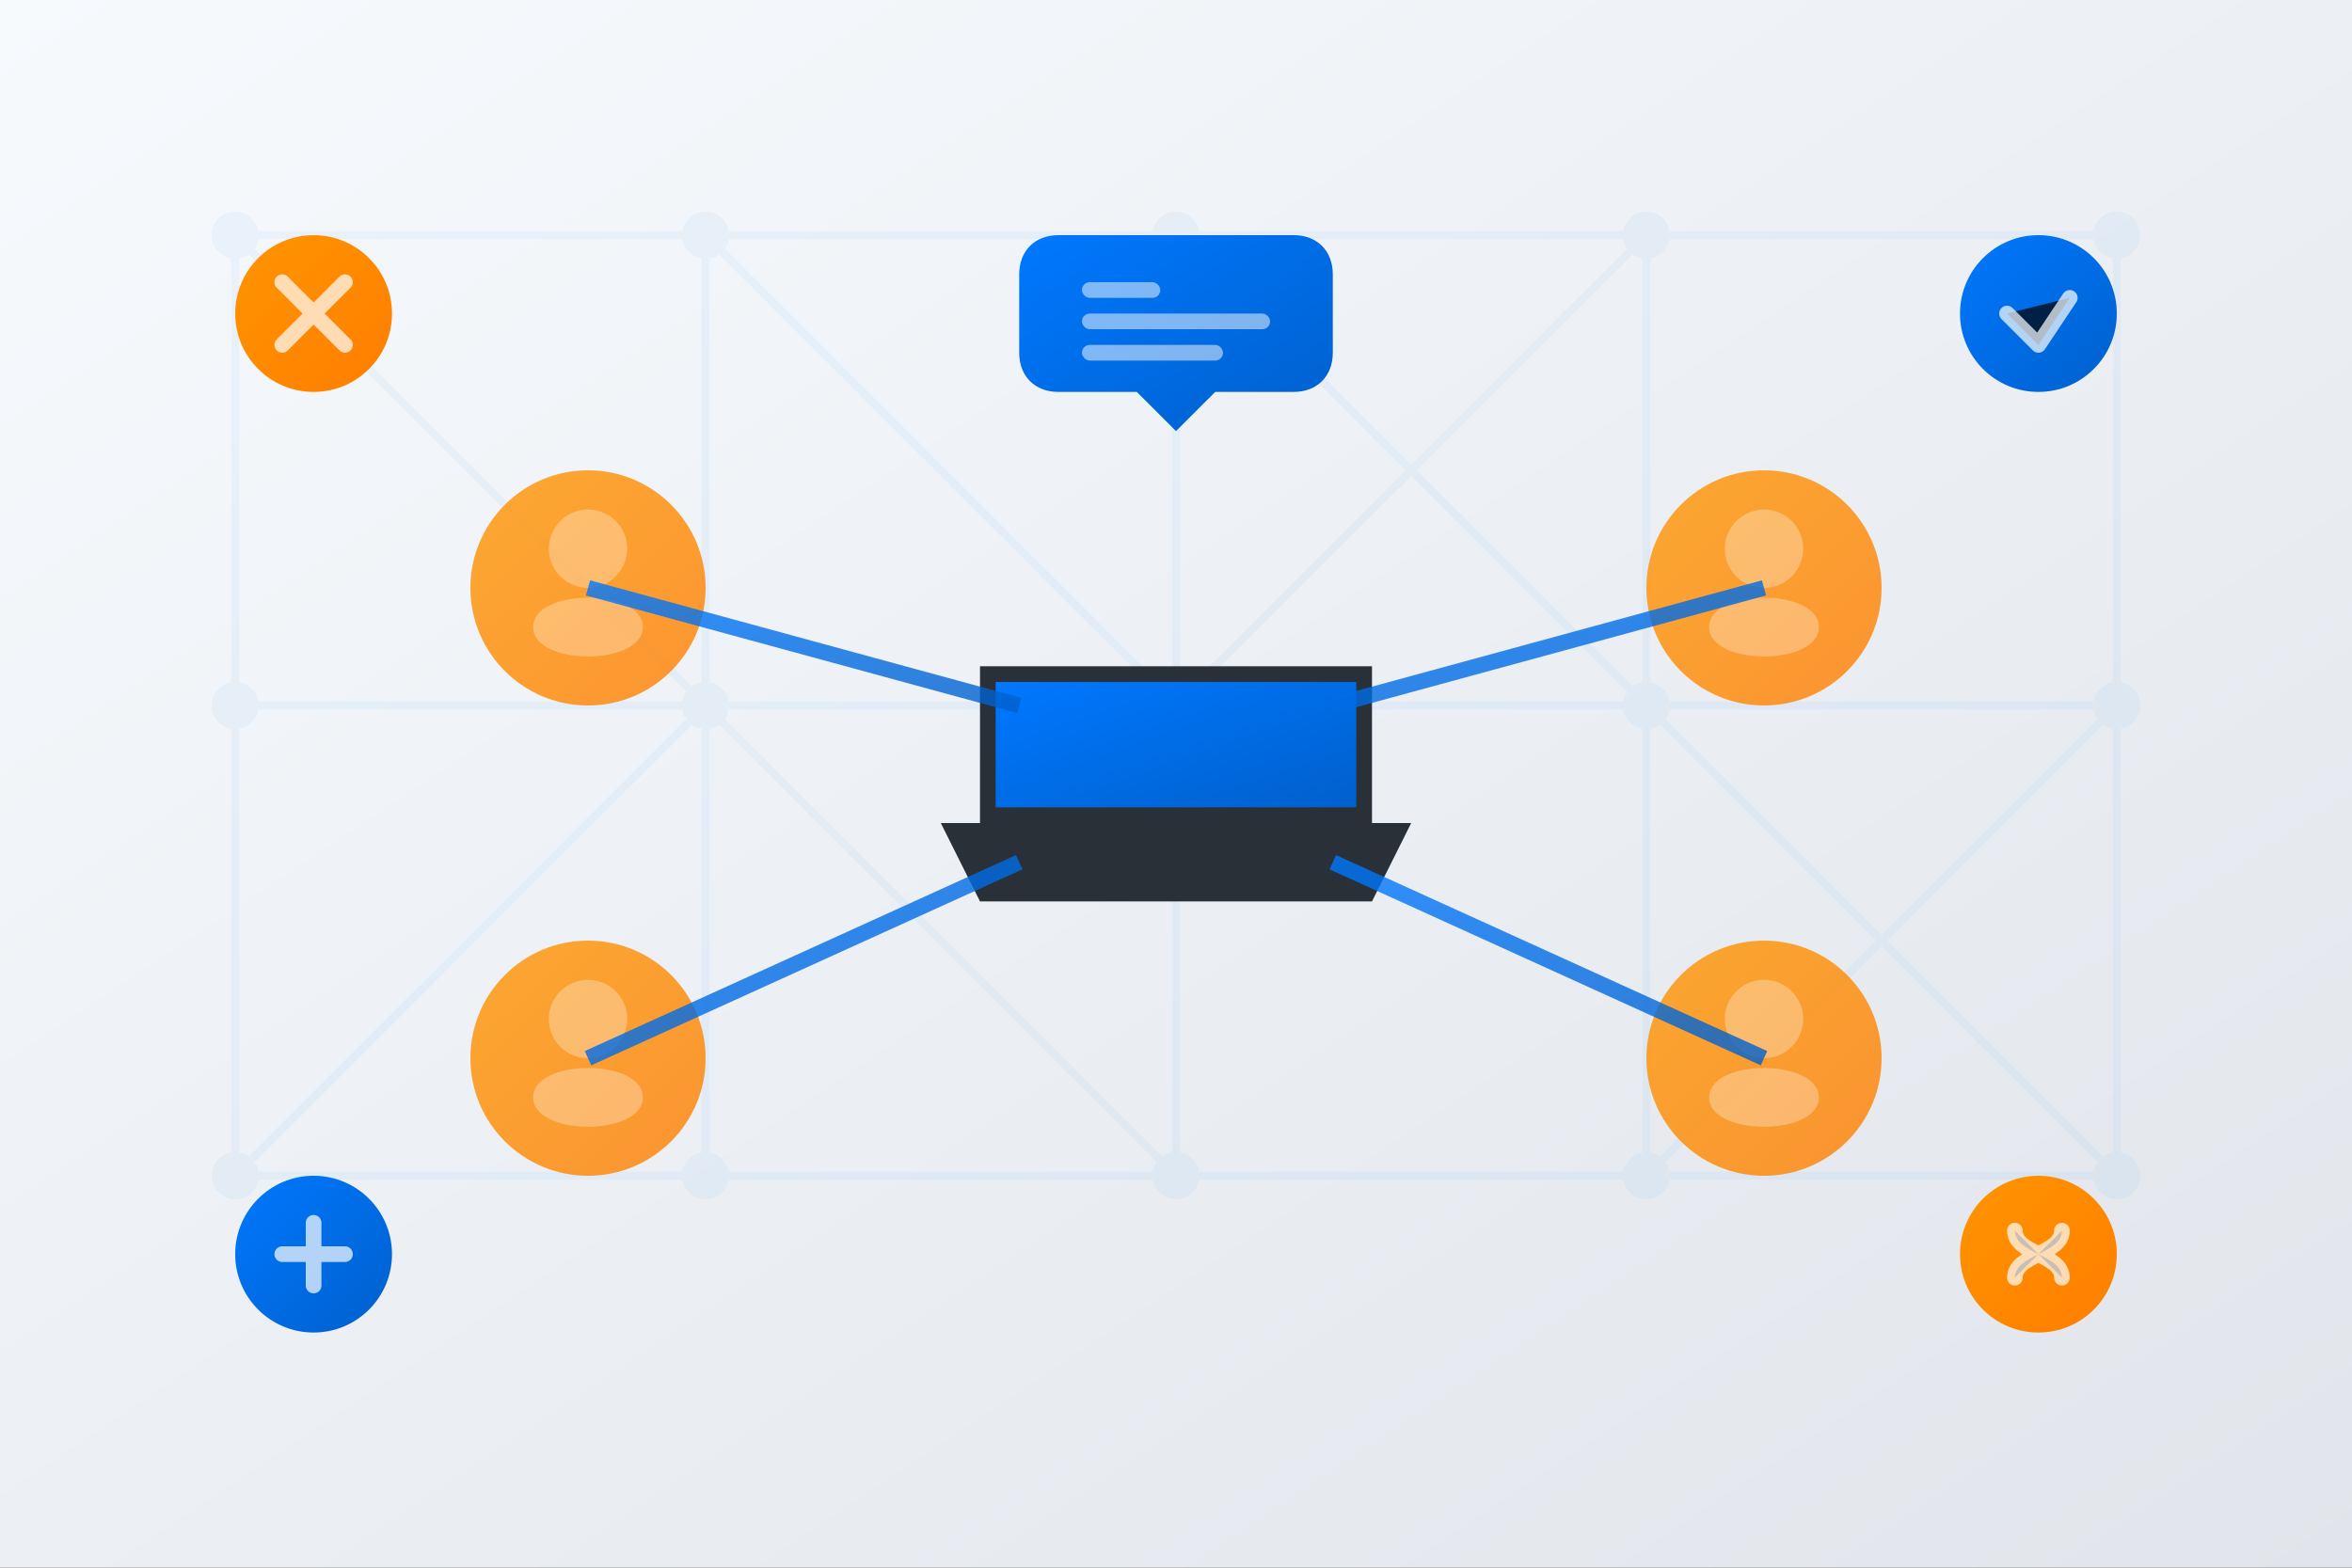 <svg xmlns="http://www.w3.org/2000/svg" width="300" height="200" viewBox="0 0 300 200">
  <rect x="0" y="0" width="300" height="200" fill="#333333" stroke="none"/>
  <defs>
    <linearGradient id="blog4BgGradient" x1="0%" y1="0%" x2="100%" y2="100%">
      <stop offset="0%" stop-color="#F7FAFD" />
      <stop offset="100%" stop-color="#E1E5EB" />
    </linearGradient>
    <linearGradient id="blog4Gradient" x1="0%" y1="0%" x2="100%" y2="100%">
      <stop offset="0%" stop-color="#0078FF" />
      <stop offset="100%" stop-color="#0060CC" />
    </linearGradient>
    <linearGradient id="blog4Highlight" x1="0%" y1="0%" x2="100%" y2="100%">
      <stop offset="0%" stop-color="#FF9500" />
      <stop offset="100%" stop-color="#FF7D00" />
    </linearGradient>
  </defs>
  
  <!-- Background -->
  <rect width="300" height="200" fill="url(#blog4BgGradient)" />
  
  <!-- Connection Pattern Background -->
  <g opacity="0.05">
    <circle cx="30" cy="30" r="3" fill="#0078FF" />
    <circle cx="90" cy="30" r="3" fill="#0078FF" />
    <circle cx="150" cy="30" r="3" fill="#0078FF" />
    <circle cx="210" cy="30" r="3" fill="#0078FF" />
    <circle cx="270" cy="30" r="3" fill="#0078FF" />
    
    <circle cx="30" cy="90" r="3" fill="#0078FF" />
    <circle cx="90" cy="90" r="3" fill="#0078FF" />
    <circle cx="150" cy="90" r="3" fill="#0078FF" />
    <circle cx="210" cy="90" r="3" fill="#0078FF" />
    <circle cx="270" cy="90" r="3" fill="#0078FF" />
    
    <circle cx="30" cy="150" r="3" fill="#0078FF" />
    <circle cx="90" cy="150" r="3" fill="#0078FF" />
    <circle cx="150" cy="150" r="3" fill="#0078FF" />
    <circle cx="210" cy="150" r="3" fill="#0078FF" />
    <circle cx="270" cy="150" r="3" fill="#0078FF" />
    
    <line x1="30" y1="30" x2="90" y2="30" stroke="#0078FF" stroke-width="1" />
    <line x1="90" y1="30" x2="150" y2="30" stroke="#0078FF" stroke-width="1" />
    <line x1="150" y1="30" x2="210" y2="30" stroke="#0078FF" stroke-width="1" />
    <line x1="210" y1="30" x2="270" y2="30" stroke="#0078FF" stroke-width="1" />
    
    <line x1="30" y1="90" x2="90" y2="90" stroke="#0078FF" stroke-width="1" />
    <line x1="90" y1="90" x2="150" y2="90" stroke="#0078FF" stroke-width="1" />
    <line x1="150" y1="90" x2="210" y2="90" stroke="#0078FF" stroke-width="1" />
    <line x1="210" y1="90" x2="270" y2="90" stroke="#0078FF" stroke-width="1" />
    
    <line x1="30" y1="150" x2="90" y2="150" stroke="#0078FF" stroke-width="1" />
    <line x1="90" y1="150" x2="150" y2="150" stroke="#0078FF" stroke-width="1" />
    <line x1="150" y1="150" x2="210" y2="150" stroke="#0078FF" stroke-width="1" />
    <line x1="210" y1="150" x2="270" y2="150" stroke="#0078FF" stroke-width="1" />
    
    <line x1="30" y1="30" x2="30" y2="90" stroke="#0078FF" stroke-width="1" />
    <line x1="30" y1="90" x2="30" y2="150" stroke="#0078FF" stroke-width="1" />
    
    <line x1="90" y1="30" x2="90" y2="90" stroke="#0078FF" stroke-width="1" />
    <line x1="90" y1="90" x2="90" y2="150" stroke="#0078FF" stroke-width="1" />
    
    <line x1="150" y1="30" x2="150" y2="90" stroke="#0078FF" stroke-width="1" />
    <line x1="150" y1="90" x2="150" y2="150" stroke="#0078FF" stroke-width="1" />
    
    <line x1="210" y1="30" x2="210" y2="90" stroke="#0078FF" stroke-width="1" />
    <line x1="210" y1="90" x2="210" y2="150" stroke="#0078FF" stroke-width="1" />
    
    <line x1="270" y1="30" x2="270" y2="90" stroke="#0078FF" stroke-width="1" />
    <line x1="270" y1="90" x2="270" y2="150" stroke="#0078FF" stroke-width="1" />
    
    <!-- Diagonal Connections -->
    <line x1="30" y1="30" x2="90" y2="90" stroke="#0078FF" stroke-width="1" />
    <line x1="90" y1="90" x2="150" y2="150" stroke="#0078FF" stroke-width="1" />
    <line x1="150" y1="30" x2="210" y2="90" stroke="#0078FF" stroke-width="1" />
    <line x1="210" y1="90" x2="270" y2="150" stroke="#0078FF" stroke-width="1" />
    <line x1="30" y1="150" x2="90" y2="90" stroke="#0078FF" stroke-width="1" />
    <line x1="90" y1="30" x2="150" y2="90" stroke="#0078FF" stroke-width="1" />
    <line x1="150" y1="90" x2="210" y2="30" stroke="#0078FF" stroke-width="1" />
    <line x1="210" y1="150" x2="270" y2="90" stroke="#0078FF" stroke-width="1" />
  </g>
  
  <!-- Central Device Group -->
  <g transform="translate(150, 100)">
    <!-- Laptop -->
    <path d="M-25,-15 L25,-15 L25,5 L-25,5 Z" fill="#2A3038" />
    <path d="M-23,-13 L23,-13 L23,3 L-23,3 Z" fill="url(#blog4Gradient)" />
    <path d="M-30,5 L30,5 L25,15 L-25,15 Z" fill="#2A3038" />
  </g>
  
  <!-- People Icons -->
  <g transform="translate(75, 75)">
    <circle cx="0" cy="0" r="15" fill="url(#blog4Highlight)" opacity="0.8" />
    <circle cx="0" cy="-5" r="5" fill="#FFFFFF" opacity="0.3" />
    <path d="M-7,5 C-7,0 7,0 7,5 C7,10 -7,10 -7,5 Z" fill="#FFFFFF" opacity="0.3" />
  </g>
  
  <g transform="translate(225, 75)">
    <circle cx="0" cy="0" r="15" fill="url(#blog4Highlight)" opacity="0.8" />
    <circle cx="0" cy="-5" r="5" fill="#FFFFFF" opacity="0.3" />
    <path d="M-7,5 C-7,0 7,0 7,5 C7,10 -7,10 -7,5 Z" fill="#FFFFFF" opacity="0.3" />
  </g>
  
  <g transform="translate(75, 135)">
    <circle cx="0" cy="0" r="15" fill="url(#blog4Highlight)" opacity="0.8" />
    <circle cx="0" cy="-5" r="5" fill="#FFFFFF" opacity="0.3" />
    <path d="M-7,5 C-7,0 7,0 7,5 C7,10 -7,10 -7,5 Z" fill="#FFFFFF" opacity="0.3" />
  </g>
  
  <g transform="translate(225, 135)">
    <circle cx="0" cy="0" r="15" fill="url(#blog4Highlight)" opacity="0.8" />
    <circle cx="0" cy="-5" r="5" fill="#FFFFFF" opacity="0.3" />
    <path d="M-7,5 C-7,0 7,0 7,5 C7,10 -7,10 -7,5 Z" fill="#FFFFFF" opacity="0.3" />
  </g>
  
  <!-- Connection Lines -->
  <g stroke="url(#blog4Gradient)" stroke-width="2" opacity="0.8">
    <line x1="75" y1="75" x2="130" y2="90" />
    <line x1="225" y1="75" x2="170" y2="90" />
    <line x1="75" y1="135" x2="130" y2="110" />
    <line x1="225" y1="135" x2="170" y2="110" />
  </g>
  
  <!-- Communication Icons -->
  <g transform="translate(150, 40)">
    <!-- Chat Bubble -->
    <path d="M-15,-10 L15,-10 C18,-10 20,-8 20,-5 L20,5 C20,8 18,10 15,10 L5,10 L0,15 L-5,10 L-15,10 C-18,10 -20,8 -20,5 L-20,-5 C-20,-8 -18,-10 -15,-10 Z" fill="url(#blog4Gradient)" />
    <rect x="-12" y="-4" width="10" height="2" rx="1" fill="#FFFFFF" opacity="0.5" />
    <rect x="-12" y="0" width="24" height="2" rx="1" fill="#FFFFFF" opacity="0.5" />
    <rect x="-12" y="4" width="18" height="2" rx="1" fill="#FFFFFF" opacity="0.5" />
  </g>
  
  <!-- Tools Icons -->
  <g transform="translate(40, 40)">
    <circle cx="0" cy="0" r="10" fill="url(#blog4Highlight)" />
    <path d="M-4,-4 L4,4 M-4,4 L4,-4" stroke="#FFFFFF" stroke-width="2" stroke-linecap="round" opacity="0.7" />
  </g>
  
  <g transform="translate(260, 40)">
    <circle cx="0" cy="0" r="10" fill="url(#blog4Gradient)" />
    <path d="M-4,0 L0,4 L4,-2" stroke="#FFFFFF" stroke-width="2" stroke-linecap="round" stroke-linejoin="round" opacity="0.7" />
  </g>
  
  <g transform="translate(40, 160)">
    <circle cx="0" cy="0" r="10" fill="url(#blog4Gradient)" />
    <path d="M-4,0 L4,0 M0,-4 L0,4" stroke="#FFFFFF" stroke-width="2" stroke-linecap="round" opacity="0.7" />
  </g>
  
  <g transform="translate(260, 160)">
    <circle cx="0" cy="0" r="10" fill="url(#blog4Highlight)" />
    <path d="M-3,-3 C-3,0 3,0 3,3 M-3,3 C-3,0 3,0 3,-3" stroke="#FFFFFF" stroke-width="2" stroke-linecap="round" opacity="0.7" />
  </g>
</svg>
